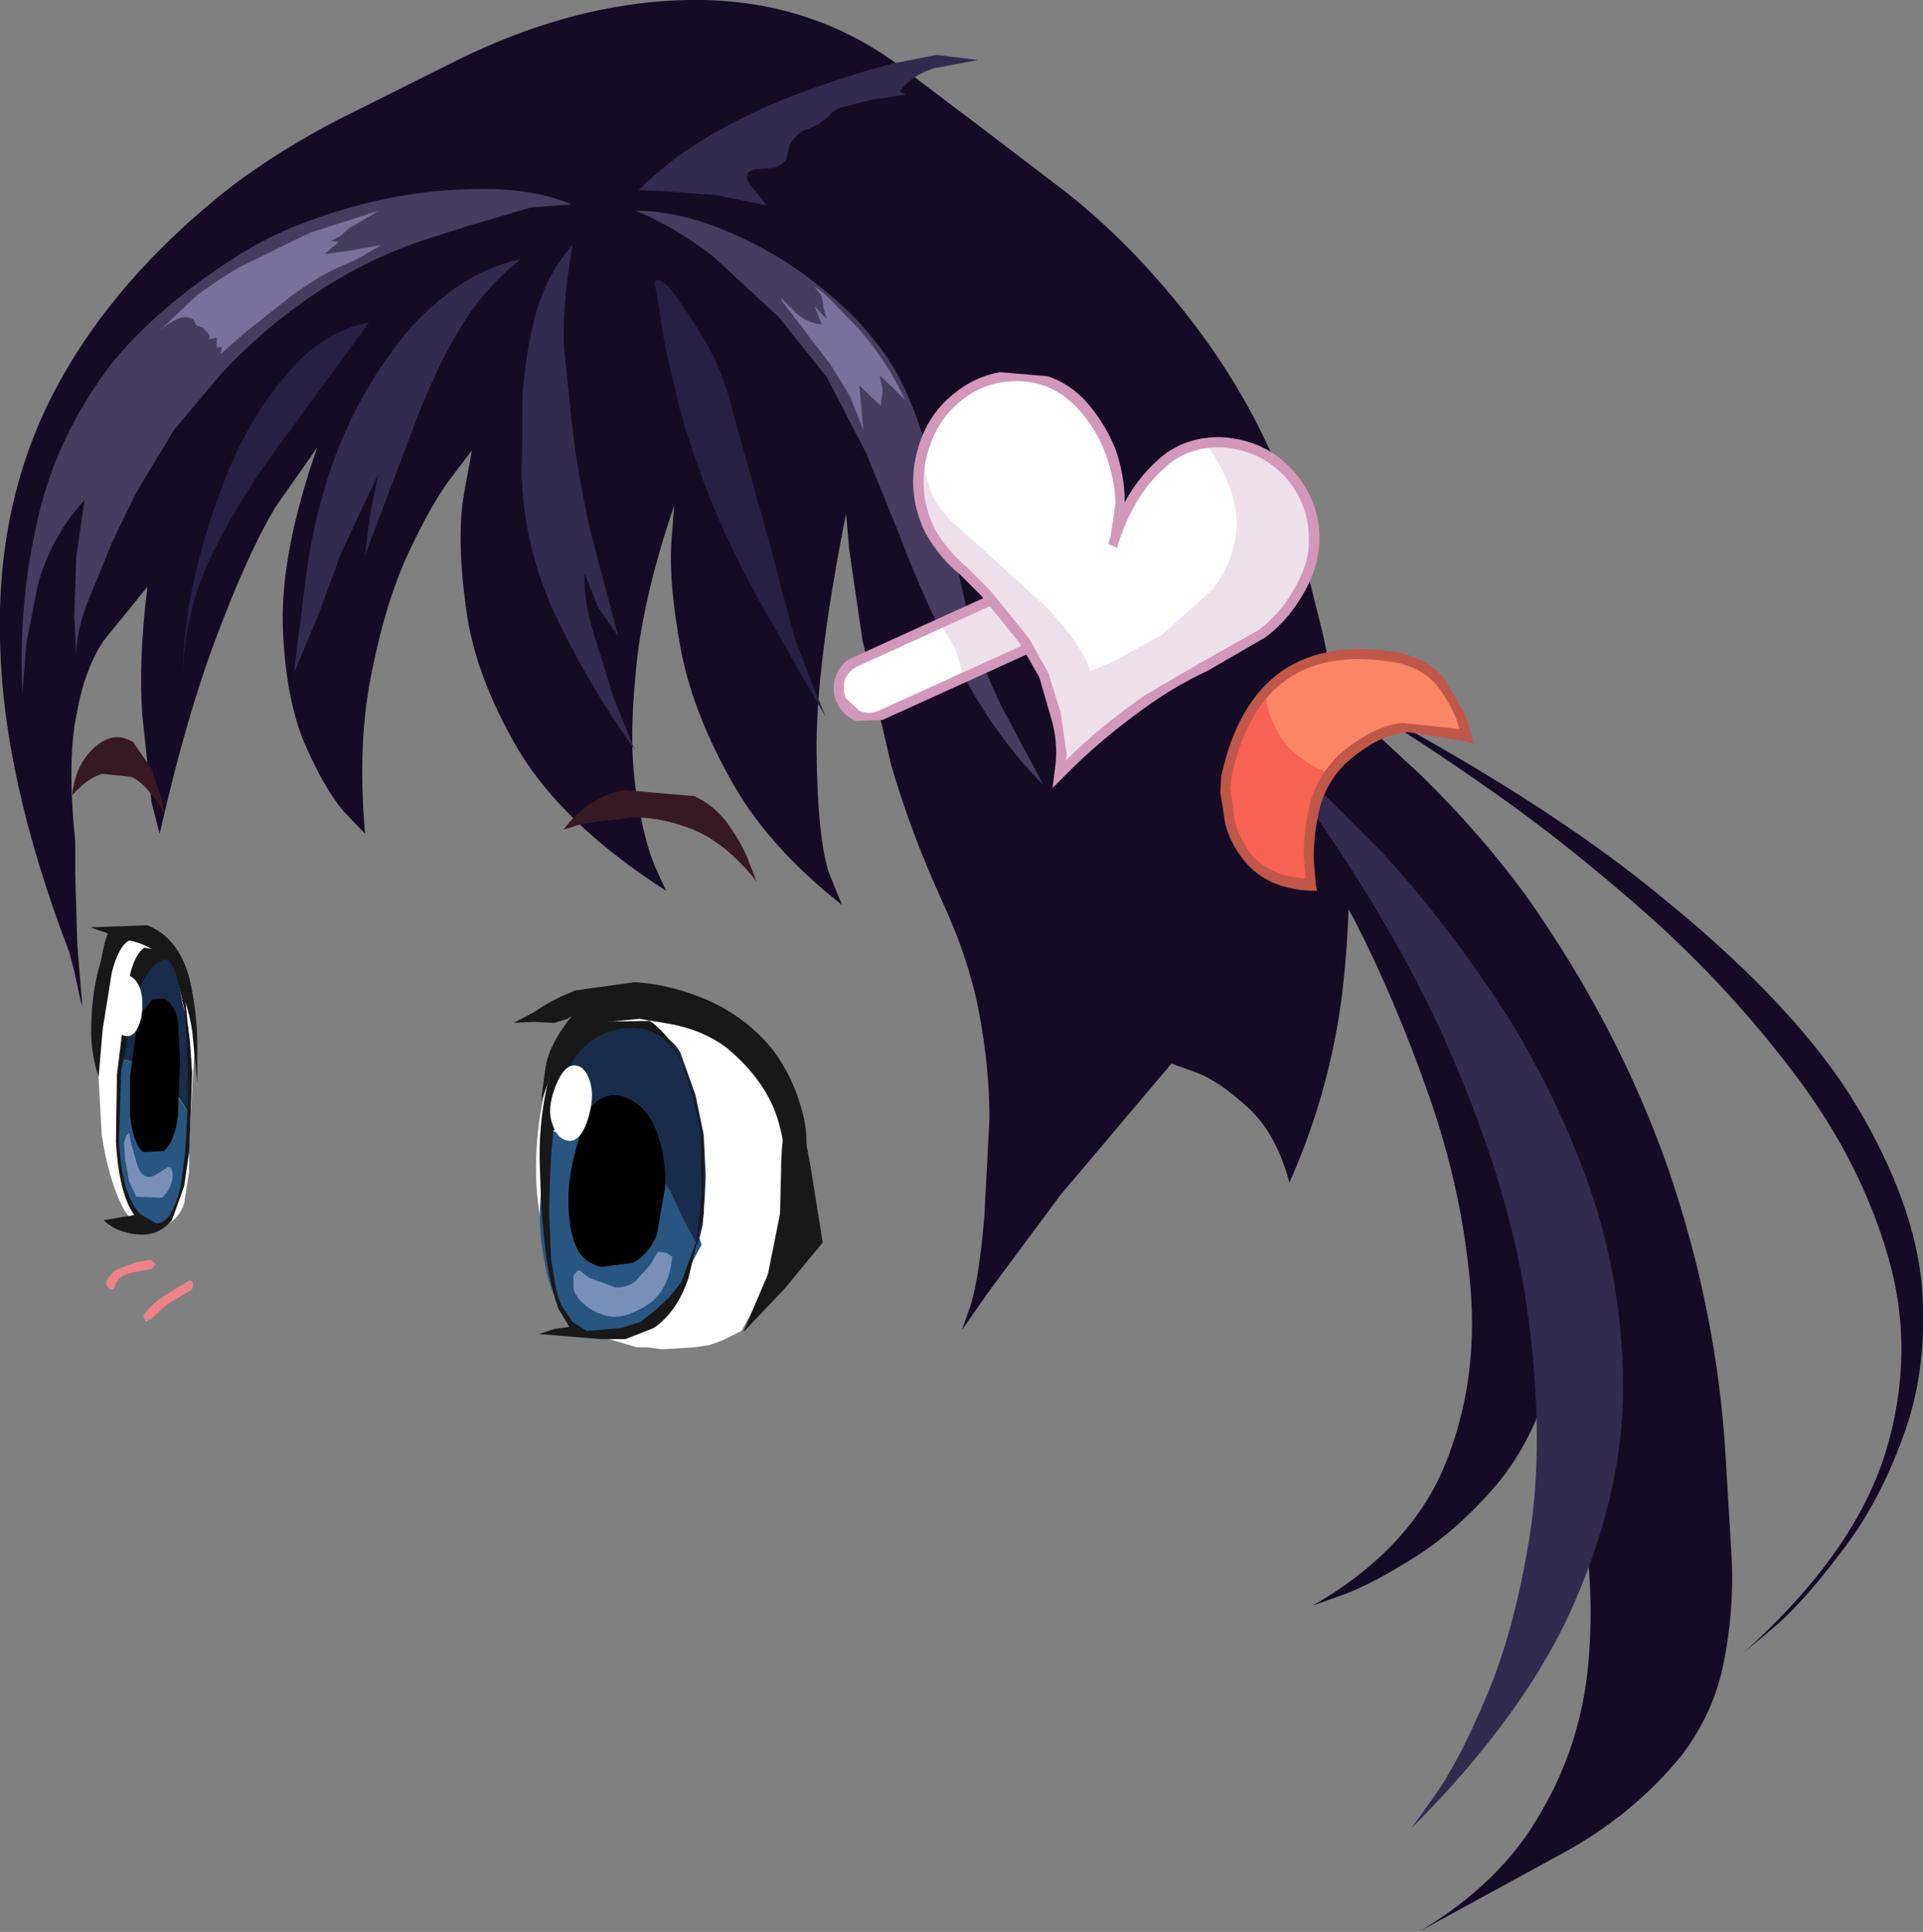 <?xml version="1.0" encoding="UTF-8" standalone="no"?>
<svg xmlns:xlink="http://www.w3.org/1999/xlink" height="95.0px" width="94.55px" xmlns="http://www.w3.org/2000/svg">
  <rect width="100%" height="100%" fill="#808080" stroke="none"/>
  <g transform="matrix(1.0, 0.0, 0.0, 1.0, 9.95, -1.35)">
    <path d="M-0.45 64.45 L-0.5 64.75 -1.75 65.5 -2.5 66.2 -2.8 66.35 -2.9 66.05 Q-2.65 65.6 -1.85 65.05 L-0.7 64.35 Q-0.55 64.25 -0.45 64.45" fill="#ed8389" fill-rule="evenodd" stroke="none"/>
    <path d="M-2.55 63.3 L-2.3 63.5 -2.5 63.75 -3.55 63.95 Q-4.2 64.15 -4.3 64.6 -4.35 64.8 -4.55 64.75 L-4.75 64.5 Q-4.65 64.05 -4.15 63.75 L-3.2 63.4 -2.55 63.3" fill="#ed8389" fill-rule="evenodd" stroke="none"/>
    <path d="M-4.7 48.6 Q-4.3 47.0 -3.65 47.0 L-2.85 47.25 -2.15 47.55 Q-1.2 48.05 -0.85 49.35 -0.45 50.65 -0.35 52.0 L-0.4 53.25 -0.55 55.7 -0.65 57.6 -0.65 58.95 -0.9 60.55 Q-1.15 61.3 -1.9 61.65 -3.15 62.05 -3.9 60.75 -4.6 59.4 -4.95 57.15 L-5.2 52.55 -4.7 48.6" fill="#ffffff" fill-rule="evenodd" stroke="none"/>
    <path d="M-0.65 49.4 Q-0.25 51.1 -0.25 52.75 L-0.25 54.6 -0.5 52.05 Q-0.75 50.45 -1.45 49.15 -2.2 47.85 -3.6 47.6 -4.1 47.85 -4.45 49.15 L-4.9 51.95 -5.1 54.3 Q-5.55 53.0 -5.45 51.45 -5.4 49.95 -5.0 48.65 L-4.8 47.7 -4.65 47.25 -5.5 46.95 -2.7 46.85 Q-1.2 47.45 -0.65 49.4" fill="#191818" fill-rule="evenodd" stroke="none"/>
    <path d="M-0.65 56.15 Q-1.15 55.2 -1.9 54.45 -3.15 53.5 -4.0 53.45 L-3.4 50.55 Q-3.0 49.25 -2.45 48.7 -1.85 48.2 -1.55 48.6 -1.3 49.05 -1.15 49.8 L-1.0 50.55 -0.7 51.85 Q-0.4 53.85 -0.65 56.15" fill="#192c4b" fill-rule="evenodd" stroke="none"/>
    <path d="M-1.95 54.45 Q-1.15 55.2 -0.65 56.15 L-0.75 58.0 -0.95 59.55 -1.45 61.05 Q-1.8 61.7 -2.35 61.65 -4.0 61.2 -4.2 57.5 -4.3 55.55 -4.0 53.45 -3.15 53.5 -1.95 54.45" fill="#285681" fill-rule="evenodd" stroke="none"/>
    <path d="M-2.05 48.1 L-1.4 48.7 Q-1.05 49.5 -0.85 50.35 L-0.65 52.45 -0.5 54.1 -0.65 58.0 -0.9 59.7 -1.5 61.35 Q-2.15 62.15 -3.2 62.05 -4.25 61.95 -4.85 61.35 L-3.95 61.2 -3.35 61.1 Q-4.1 60.05 -4.25 57.5 L-4.2 54.2 -3.8 50.95 -3.55 49.25 Q-3.3 48.25 -2.85 47.95 L-2.05 48.1 M-0.9 50.9 L-1.2 49.65 Q-1.3 49.0 -1.6 48.65 -1.85 48.35 -2.4 48.85 -3.0 49.45 -3.4 50.9 L-4.0 54.1 -4.1 57.5 Q-3.95 60.15 -3.05 61.05 L-2.3 61.5 Q-1.95 61.55 -1.6 61.1 -1.25 60.55 -1.05 59.6 L-0.85 58.0 Q-0.65 55.4 -0.75 52.85 L-0.8 51.85 -0.9 50.9" fill="#191818" fill-rule="evenodd" stroke="none"/>
    <path d="M-3.1 51.5 L-2.95 51.1 -2.45 50.5 -1.85 50.45 Q-1.35 50.8 -1.2 51.55 L-1.1 53.55 -1.2 56.2 Q-1.35 57.5 -1.9 57.95 L-2.9 58.0 Q-3.35 57.7 -3.55 56.3 L-3.55 54.25 -3.3 52.35 -3.1 51.5" fill="#000000" fill-rule="evenodd" stroke="none"/>
    <path d="M-3.4 49.45 Q-2.8 49.95 -3.0 51.4 -3.25 52.35 -3.75 52.3 -4.2 52.25 -4.45 51.5 -4.7 50.8 -4.2 49.7 -3.8 49.1 -3.4 49.45" fill="#ffffff" fill-rule="evenodd" stroke="none"/>
    <path d="M-3.6 57.05 L-3.5 57.6 -3.15 58.8 Q-2.85 59.4 -2.35 59.15 L-1.7 58.75 Q-1.55 58.7 -1.5 58.9 L-1.45 59.1 Q-1.5 59.85 -2.0 60.25 L-3.25 60.2 -3.6 59.45 -3.8 58.35 -3.85 57.55 -3.75 57.2 -3.6 57.05" fill="#7890b8" fill-rule="evenodd" stroke="none"/>
    <path d="M42.4 10.75 Q45.65 13.3 48.5 16.95 51.3 20.55 52.95 24.55 L53.65 26.75 55.1 32.55 Q55.9 36.25 56.25 40.8 56.6 45.35 56.05 50.15 55.45 55.0 53.45 59.5 52.8 57.1 51.45 55.85 50.05 54.55 48.9 54.1 L47.65 53.65 42.2 60.1 38.6 64.95 37.35 66.75 37.8 65.45 Q38.2 64.1 38.45 61.15 L38.7 56.35 Q38.7 53.9 38.2 51.2 37.7 48.5 36.3 45.5 34.8 42.2 33.85 38.9 L32.45 32.8 31.8 28.35 31.65 26.6 Q30.15 34.15 30.2 38.35 30.25 42.55 30.8 44.25 L31.45 45.85 Q27.7 42.9 25.9 39.55 24.05 36.2 23.5 33.15 22.95 30.1 23.05 28.15 L23.2 26.2 Q21.6 30.9 21.3 34.5 20.95 38.05 21.35 40.4 21.75 42.8 22.25 43.95 L22.8 45.15 Q17.8 41.95 15.55 38.25 13.35 34.5 12.95 31.15 12.5 27.85 12.85 25.7 L13.25 23.5 12.3 24.75 Q11.35 25.95 10.2 28.4 9.05 30.8 8.35 34.3 7.6 37.8 8.0 42.35 L6.95 41.25 Q6.0 40.15 5.0 37.85 4.05 35.55 3.95 31.95 3.9 28.35 5.65 23.35 L3.55 26.35 Q2.2 28.65 0.7 32.65 -0.8 36.6 -2.1 42.35 L-2.5 40.8 -2.95 36.55 Q-3.15 33.8 -2.7 30.2 L-4.85 32.85 Q-5.8 34.25 -6.2 36.55 -6.65 38.8 -6.25 42.75 L-6.25 44.3 -6.15 47.8 -5.9 50.85 -6.0 50.5 -6.3 49.1 -6.55 48.15 Q-9.85 39.55 -9.95 32.7 -10.1 25.9 -7.2 20.45 -4.3 15.0 1.45 10.5 3.85 8.7 6.65 7.25 L12.15 4.5 Q18.15 1.45 23.9 1.35 29.65 1.25 34.1 4.45 L38.2 7.55 42.4 10.75" fill="#160b25" fill-rule="evenodd" stroke="none"/>
    <path d="M34.05 4.45 L36.1 4.05 38.15 4.3 36.0 4.7 Q34.85 5.05 34.3 5.85 L34.6 6.0 32.95 6.25 31.35 6.65 Q31.0 6.8 30.8 7.05 L30.3 7.45 29.8 7.7 Q29.5 7.75 29.3 7.95 28.9 8.3 28.85 8.6 L28.7 9.2 Q28.6 9.4 28.15 9.6 L27.45 9.65 Q26.95 9.65 26.8 9.9 26.7 10.25 27.15 10.7 L27.75 11.45 25.3 10.95 22.7 10.75 21.45 10.7 Q23.05 9.1 25.15 7.9 27.25 6.7 29.6 5.85 31.9 5.0 34.05 4.45" fill="#332a4f" fill-rule="evenodd" stroke="none"/>
    <path d="M10.0 17.75 Q11.0 16.55 12.45 15.5 13.95 14.45 15.65 14.1 14.15 15.25 12.95 17.05 11.8 18.8 10.65 21.65 L8.0 28.65 8.25 26.65 8.65 24.65 6.8 28.6 5.7 31.6 4.5 34.45 5.15 29.3 Q5.5 26.8 6.35 24.3 7.6 20.7 10.0 17.75" fill="#332a4f" fill-rule="evenodd" stroke="none"/>
    <path d="M15.75 20.7 Q15.9 18.65 16.4 16.75 16.95 14.8 18.2 13.4 17.65 16.55 17.8 18.65 L18.2 22.45 Q18.5 24.95 19.1 27.55 L20.45 32.65 19.45 31.2 18.8 29.55 Q18.7 30.5 19.15 32.2 L20.2 35.6 21.25 38.2 Q19.15 35.3 17.45 31.8 15.8 28.35 15.7 24.65 L15.75 20.7" fill="#332a4f" fill-rule="evenodd" stroke="none"/>
    <path d="M22.25 15.3 L22.25 15.15 Q22.6 15.05 23.05 15.6 L23.9 16.8 24.5 17.75 Q25.4 19.2 25.85 20.75 L26.75 24.0 27.95 28.3 29.1 32.65 29.85 34.65 30.65 36.6 29.4 34.45 28.25 32.4 Q26.75 29.9 25.55 27.25 24.3 24.4 23.45 21.4 L22.75 18.35 22.25 15.3" fill="#272044" fill-rule="evenodd" stroke="none"/>
    <path d="M0.55 28.45 Q-0.85 31.3 -0.95 34.35 -0.95 32.45 -0.45 30.05 0.15 27.25 1.3 24.45 2.45 21.7 4.2 19.7 5.9 17.65 8.2 17.2 L4.25 22.6 Q2.1 25.4 0.55 28.45" fill="#272044" fill-rule="evenodd" stroke="none"/>
    <path d="M18.15 11.4 L16.15 11.55 13.1 12.45 11.05 13.1 Q8.15 14.05 5.6 15.75 3.05 17.45 0.95 19.7 L-1.4 22.5 -3.3 25.65 -4.45 28.05 -5.7 31.1 Q-6.25 32.65 -6.2 33.7 L-6.3 31.65 -6.2 28.75 -5.8 25.95 Q-7.45 27.75 -8.1 30.15 L-8.65 32.95 -8.85 35.45 Q-9.05 30.95 -8.1 26.9 -7.15 22.7 -4.4 19.15 -3.05 17.5 -1.05 15.9 0.9 14.35 2.8 13.3 4.85 12.2 7.65 11.45 10.45 10.7 13.25 10.65 16.1 10.55 18.15 11.4" fill="#473c60" fill-rule="evenodd" stroke="none"/>
    <path d="M34.2 19.8 Q35.0 21.3 35.65 23.5 L36.85 28.05 37.75 32.05 Q38.35 34.15 39.3 36.1 L41.35 39.95 Q39.05 37.65 37.3 34.35 35.55 31.05 34.25 27.6 L32.65 23.65 30.7 19.9 28.35 16.95 25.1 13.95 Q23.3 12.55 21.3 11.7 23.7 11.75 26.2 12.9 28.7 14.0 30.85 15.85 33.0 17.65 34.2 19.8" fill="#473c60" fill-rule="evenodd" stroke="none"/>
    <path d="M8.7 11.7 L7.25 12.55 Q7.05 12.7 6.8 12.95 L6.3 13.2 6.7 13.25 6.0 13.85 7.4 13.65 8.8 13.4 7.6 14.1 6.35 14.65 Q5.25 15.25 4.25 16.0 L2.1 17.7 1.2 18.5 0.9 18.75 0.95 18.4 0.7 18.45 0.7 17.95 0.25 18.05 Q0.45 17.95 0.25 17.7 L0.0 17.45 -0.3 17.35 -0.45 17.05 Q-0.85 16.85 -1.25 17.05 -1.7 17.25 -2.1 17.6 L-0.3 15.9 Q0.7 15.15 1.8 14.5 L4.45 13.2 5.3 12.8 6.2 12.5 8.1 11.9 8.7 11.7" fill="#7a709b" fill-rule="evenodd" stroke="none"/>
    <path d="M30.05 15.4 L30.6 15.8 32.3 17.55 Q33.65 19.1 34.55 21.0 L33.3 19.8 33.45 20.55 33.35 21.3 32.3 20.3 32.4 21.4 32.5 22.5 31.85 20.85 30.9 19.3 28.5 16.15 28.45 16.0 29.3 16.85 Q29.85 17.25 30.45 17.3 L30.1 16.4 30.7 17.05 30.55 16.5 30.45 15.9 30.05 15.4" fill="#7a709b" fill-rule="evenodd" stroke="none"/>
    <path d="M-6.4 40.45 Q-6.25 38.95 -5.3 38.1 -4.35 37.25 -3.4 37.85 L-2.5 39.15 -2.0 40.65 -1.85 41.4 Q-2.7 39.9 -3.5 39.55 L-4.95 39.4 Q-5.6 39.65 -6.0 40.05 L-6.4 40.45" fill="#371923" fill-rule="evenodd" stroke="none"/>
    <path d="M17.75 42.15 Q18.95 40.55 20.75 40.2 L24.2 40.5 Q25.25 41.0 25.9 41.95 26.6 42.95 26.9 43.8 L27.25 44.7 Q25.8 42.85 24.15 42.15 22.5 41.5 21.05 41.55 L18.7 41.85 17.75 42.15" fill="#371923" fill-rule="evenodd" stroke="none"/>
    <path d="M29.05 58.75 Q29.2 61.3 27.95 63.65 L27.0 65.9 26.5 66.8 25.6 67.25 24.9 67.5 24.2 67.6 22.6 67.7 21.85 67.6 21.35 67.6 19.5 67.05 Q18.6 66.6 18.05 65.75 16.95 63.65 16.65 61.45 16.3 59.65 16.45 57.55 16.6 55.45 17.25 53.7 L17.3 53.5 Q17.95 52.15 19.2 51.3 20.45 50.5 21.9 50.35 23.35 50.15 24.6 50.8 26.55 51.95 27.75 54.1 28.95 56.2 29.05 58.75" fill="#ffffff" fill-rule="evenodd" stroke="none"/>
    <path d="M22.2 58.75 Q23.65 60.0 24.55 62.55 L23.9 63.75 23.4 65.05 22.65 66.15 Q21.7 66.95 20.5 67.0 L18.8 66.95 Q18.35 66.8 18.1 66.45 L17.6 65.65 Q17.0 64.6 16.8 63.25 16.55 61.95 16.6 60.7 L16.75 58.15 16.8 56.95 19.25 57.2 Q20.75 57.55 22.2 58.75" fill="#285681" fill-rule="evenodd" stroke="none"/>
    <path d="M24.25 55.2 L24.65 57.15 24.75 59.15 24.7 60.25 24.6 61.6 24.35 62.6 23.65 61.3 23.0 59.9 Q22.05 58.45 20.65 57.75 L19.55 57.4 17.75 56.9 16.8 56.95 17.1 55.35 Q17.65 53.6 18.9 52.4 19.5 51.85 20.3 51.8 L21.85 51.9 Q23.0 52.25 23.5 53.1 L24.25 55.2" fill="#192c4b" fill-rule="evenodd" stroke="none"/>
    <path d="M22.0 51.55 Q23.15 52.35 23.8 54.1 24.45 55.85 24.65 57.75 L24.65 61.05 23.9 64.2 Q23.35 65.85 22.2 66.65 L20.8 67.2 19.6 67.2 18.4 67.1 16.55 66.95 17.3 66.7 18.05 66.6 17.5 65.7 Q17.0 64.2 16.85 62.65 16.65 61.05 16.6 58.9 16.5 56.75 16.95 54.75 17.4 52.8 18.75 51.8 L19.1 51.6 22.0 51.55 M24.5 57.0 L24.1 55.2 23.65 53.8 Q23.4 53.1 22.75 52.5 22.1 51.9 21.15 51.9 20.25 51.9 19.5 52.3 18.5 52.85 18.0 53.95 17.5 55.05 17.35 56.3 17.15 57.65 17.1 59.05 L17.05 60.95 17.15 63.3 17.35 64.5 Q17.45 65.15 17.7 65.6 L18.2 66.35 18.9 66.8 20.6 66.65 21.55 66.35 22.3 65.75 22.95 65.15 23.55 64.4 24.3 62.35 24.55 60.1 24.5 57.0" fill="#191818" fill-rule="evenodd" stroke="none"/>
    <path d="M19.05 55.85 L19.35 55.55 Q19.6 55.3 20.15 55.2 20.7 55.15 21.4 55.65 22.15 56.25 22.45 57.35 22.8 58.45 22.75 59.75 L22.35 62.05 Q21.95 63.05 21.15 63.45 L19.6 63.65 Q18.8 63.45 18.45 62.8 17.95 61.8 18.0 60.1 18.05 58.35 19.05 55.85" fill="#000000" fill-rule="evenodd" stroke="none"/>
    <path d="M19.1 54.7 Q19.25 55.3 19.0 56.25 18.65 57.45 18.05 57.45 17.45 57.4 17.2 56.6 16.9 55.75 17.5 54.45 17.9 53.65 18.4 53.75 18.9 53.85 19.1 54.7" fill="#ffffff" fill-rule="evenodd" stroke="none"/>
    <path d="M23.1 63.15 Q22.95 64.7 22.05 65.4 21.1 66.05 20.35 66.1 19.7 66.1 19.05 65.7 18.4 65.25 18.25 64.75 L18.25 64.05 18.5 63.8 19.05 64.2 20.3 64.65 Q20.9 64.7 21.35 64.3 L22.05 63.5 22.4 62.9 22.8 62.95 23.1 63.15" fill="#7890b8" fill-rule="evenodd" stroke="none"/>
    <path d="M29.2 54.95 L29.9 58.7 30.5 62.45 28.6 64.75 26.6 66.85 27.8 64.05 28.4 61.05 28.45 59.1 Q28.45 57.9 28.6 56.9 28.8 55.95 29.35 55.95 L29.2 54.95" fill="#191818" fill-rule="evenodd" stroke="none"/>
    <path d="M29.45 55.85 Q29.9 57.35 29.55 58.75 L28.55 61.55 28.7 60.2 Q28.9 58.65 28.35 56.6 27.8 54.55 25.75 52.85 24.6 52.0 23.0 51.7 L21.5 51.45 19.95 51.6 19.0 52.25 18.15 53.0 Q17.2 53.9 17.0 54.6 L16.65 55.5 16.85 54.0 Q16.95 52.9 18.05 51.45 18.3 51.2 17.95 51.45 L17.3 51.65 16.3 51.6 15.3 51.65 16.35 51.1 Q17.1 50.55 18.35 50.05 L21.25 49.65 Q23.1 49.75 25.0 50.6 26.9 51.5 28.1 53.05 29.0 54.25 29.45 55.85" fill="#191818" fill-rule="evenodd" stroke="none"/>
    <path d="M39.35 30.6 L40.45 30.55 41.25 31.35 41.3 32.45 40.55 33.25 33.4 36.5 32.25 36.55 Q31.7 36.3 31.45 35.75 31.2 35.2 31.4 34.65 31.6 34.1 32.2 33.85 L39.35 30.6" fill="#ffffff" fill-rule="evenodd" stroke="none"/>
    <path d="M41.3 31.35 Q41.5 31.9 41.3 32.45 L40.55 33.25 37.45 34.65 37.0 33.2 36.25 32.0 39.35 30.6 40.45 30.55 Q41.0 30.8 41.3 31.35" fill="#eee0ea" fill-rule="evenodd" stroke="none"/>
    <path d="M40.4 33.05 L41.05 32.4 41.1 31.95 41.0 31.45 40.35 30.85 Q39.9 30.65 39.4 30.85 L32.25 34.1 Q31.8 34.3 31.6 34.75 31.45 35.25 31.65 35.7 L32.3 36.3 Q32.75 36.5 33.25 36.3 L40.4 33.05 M41.45 31.25 Q41.75 31.9 41.5 32.55 41.25 33.2 40.6 33.5 L33.45 36.75 32.15 36.8 Q31.5 36.55 31.2 35.9 30.9 35.25 31.15 34.6 31.4 33.9 32.05 33.65 L39.2 30.4 40.5 30.35 Q41.15 30.6 41.45 31.25" fill="#d298ba" fill-rule="evenodd" stroke="none"/>
    <path d="M45.85 25.65 Q46.6 24.5 47.65 23.75 48.75 23.05 50.15 23.1 52.45 23.3 53.65 24.9 54.45 25.9 54.65 27.2 54.8 28.55 54.2 29.9 53.4 31.55 52.15 32.45 L49.4 34.05 Q47.95 34.75 46.55 35.7 44.2 37.3 42.15 39.35 42.35 38.15 42.05 36.9 L41.35 34.55 Q40.9 33.4 40.1 32.4 L38.5 30.5 38.3 30.3 36.95 28.95 Q36.25 28.3 35.8 27.45 34.7 25.25 35.6 23.0 36.25 21.4 37.55 20.55 38.9 19.7 40.45 19.85 42.05 19.95 43.3 21.3 44.45 22.65 44.9 24.35 45.35 26.1 44.9 27.8 L45.85 25.65" fill="#ffffff" fill-rule="evenodd" stroke="none"/>
    <path d="M53.65 24.9 Q54.45 25.9 54.65 27.25 54.8 28.55 54.2 29.95 53.4 31.55 52.1 32.5 L49.4 34.1 Q47.9 34.75 46.5 35.7 44.15 37.35 42.15 39.35 42.3 38.15 42.05 36.9 L41.35 34.55 Q40.9 33.4 40.05 32.4 L38.45 30.5 38.3 30.3 36.95 28.95 Q36.25 28.3 35.8 27.45 34.75 25.35 35.5 23.2 35.4 24.25 35.75 25.3 36.1 26.4 37.2 27.3 L41.5 31.2 Q43.25 33.05 43.65 34.35 L44.75 33.9 47.2 32.55 49.7 30.3 Q50.75 28.95 50.85 27.2 50.9 25.4 49.35 23.15 L50.15 23.1 Q52.45 23.3 53.65 24.9" fill="#eee0ea" fill-rule="evenodd" stroke="none"/>
    <path d="M53.45 25.05 Q52.2 23.5 50.15 23.35 48.8 23.3 47.75 24.0 46.75 24.75 46.05 25.85 45.35 27.0 45.0 28.2 L45.0 28.3 44.55 28.1 44.6 27.9 44.65 27.75 44.9 26.1 Q44.85 24.85 44.4 23.65 43.95 22.45 43.1 21.5 41.55 19.8 39.3 20.15 38.1 20.35 37.2 21.15 36.3 21.9 35.85 23.05 35.0 25.25 36.0 27.35 36.6 28.4 37.6 29.25 L38.05 29.7 38.55 30.2 38.7 30.35 39.4 31.2 40.65 32.75 41.6 34.45 42.2 36.4 42.5 38.45 42.45 38.75 Q44.15 37.05 46.4 35.5 L49.15 33.9 51.9 32.35 Q53.15 31.45 53.95 29.8 54.45 28.8 54.4 27.8 54.4 26.3 53.45 25.05 M50.15 22.85 Q52.45 23.0 53.85 24.75 54.75 25.9 54.9 27.3 55.05 28.65 54.4 30.05 53.55 31.75 52.25 32.7 L49.4 34.35 Q48.0 35.0 46.7 35.9 44.2 37.65 42.35 39.55 L41.8 40.1 41.9 39.3 Q42.1 38.1 41.8 36.9 L41.15 34.65 40.2 33.0 39.0 31.5 38.65 31.1 38.3 30.65 37.25 29.6 Q36.25 28.8 35.55 27.55 34.45 25.3 35.35 22.9 35.85 21.6 36.9 20.75 37.9 19.9 39.2 19.65 L41.55 19.85 Q42.65 20.2 43.5 21.15 44.4 22.2 44.9 23.45 45.35 24.75 45.35 26.05 46.1 24.65 47.3 23.7 48.5 22.8 50.15 22.85" fill="#d298ba" fill-rule="evenodd" stroke="none"/>
    <path d="M52.3 34.05 L54.05 34.05 59.95 39.5 Q62.85 42.35 65.05 45.35 69.65 51.85 72.1 58.9 74.5 65.95 74.9 73.05 L75.2 78.1 Q75.3 80.65 74.8 83.1 74.35 85.5 72.75 87.65 70.35 90.6 66.85 92.5 L59.8 96.35 Q63.85 93.95 65.8 90.5 67.8 87.1 68.15 83.1 68.5 79.1 67.7 75.05 66.7 69.65 65.15 64.15 63.6 58.6 61.4 53.3 L58.75 47.55 Q57.25 44.75 55.15 42.1 L53.05 39.95 Q51.95 38.9 51.75 37.7 51.7 36.8 51.9 35.85 L52.3 34.05" fill="#160b25" fill-rule="evenodd" stroke="none"/>
    <path d="M51.65 37.95 Q58.5 45.25 61.95 51.05 65.45 56.85 66.35 61.3 67.2 65.75 66.35 68.95 65.45 72.2 63.6 74.4 61.7 76.6 59.65 77.9 57.6 79.2 56.15 79.75 L54.6 80.3 Q59.3 77.6 61.05 73.5 62.75 69.4 62.35 64.65 61.95 59.9 60.3 55.2 58.65 50.5 56.65 46.6 L53.2 40.35 51.65 37.95" fill="#160b25" fill-rule="evenodd" stroke="none"/>
    <path d="M55.35 35.1 Q65.9 40.55 72.1 45.75 78.5 51.0 81.35 55.75 84.2 60.55 84.55 64.65 84.85 68.75 83.6 72.05 82.4 75.35 80.55 77.7 78.75 80.1 77.3 81.35 L75.8 82.6 Q81.2 77.75 82.75 72.8 84.25 67.9 82.9 63.2 81.55 58.5 78.35 54.25 75.2 50.05 71.25 46.5 67.25 42.95 63.55 40.35 59.85 37.75 57.4 36.3 L55.35 35.1" fill="#160b25" fill-rule="evenodd" stroke="none"/>
    <path d="M51.55 37.1 L53.45 38.7 57.9 43.15 Q60.6 46.05 63.3 50.0 66.0 53.95 67.85 58.75 69.7 63.55 69.85 68.9 70.0 74.25 67.55 79.95 65.2 85.5 59.45 91.25 L60.55 89.7 Q61.75 88.05 63.1 84.85 64.5 81.6 65.25 76.95 66.0 72.25 65.2 66.2 64.45 60.15 61.25 52.85 58.05 45.55 51.55 37.1" fill="#332a4f" fill-rule="evenodd" stroke="none"/>
    <path d="M60.85 34.9 Q61.6 35.8 61.9 36.65 L62.15 37.5 59.15 37.1 Q57.6 37.25 56.0 38.7 54.95 39.75 54.65 41.2 54.35 42.6 54.4 43.7 L54.5 44.85 Q52.7 44.75 51.8 43.95 50.9 43.15 50.6 42.15 50.3 41.1 50.3 40.35 L50.3 39.5 Q51.05 36.4 52.5 35.1 54.0 33.75 55.7 33.6 L58.8 33.7 Q60.15 34.0 60.85 34.9" fill="#fb8665" fill-rule="evenodd" stroke="none"/>
    <path d="M52.3 35.3 Q52.25 36.25 52.9 37.4 53.5 38.55 55.4 39.4 54.7 40.55 54.5 41.8 L54.4 43.9 54.5 44.85 Q52.7 44.75 51.8 43.95 50.9 43.15 50.6 42.15 50.3 41.1 50.3 40.3 L50.3 39.5 Q51.0 36.65 52.3 35.3" fill="#f76253" fill-rule="evenodd" stroke="none"/>
    <path d="M61.05 34.7 L62.1 36.5 62.4 37.5 62.5 37.9 62.1 37.8 59.3 37.35 Q57.8 37.45 56.2 38.9 55.2 39.9 54.9 41.25 54.6 42.65 54.65 43.7 L54.75 44.85 54.8 45.15 54.5 45.15 Q52.35 45.05 51.25 43.7 50.55 42.85 50.3 41.9 L50.05 40.3 50.1 39.5 Q51.7 32.2 58.9 33.45 60.3 33.8 61.05 34.7 M61.8 37.2 Q61.65 36.45 60.95 35.4 60.25 34.3 58.8 33.95 52.05 32.7 50.6 39.55 L50.55 40.1 50.75 41.65 Q50.95 42.55 51.6 43.4 52.55 44.45 54.25 44.55 L54.15 43.4 Q54.15 42.25 54.45 40.9 54.8 39.55 55.85 38.5 57.5 37.05 59.0 36.9 L61.8 37.2" fill="#c15749" fill-rule="evenodd" stroke="none"/>
  </g>
</svg>
